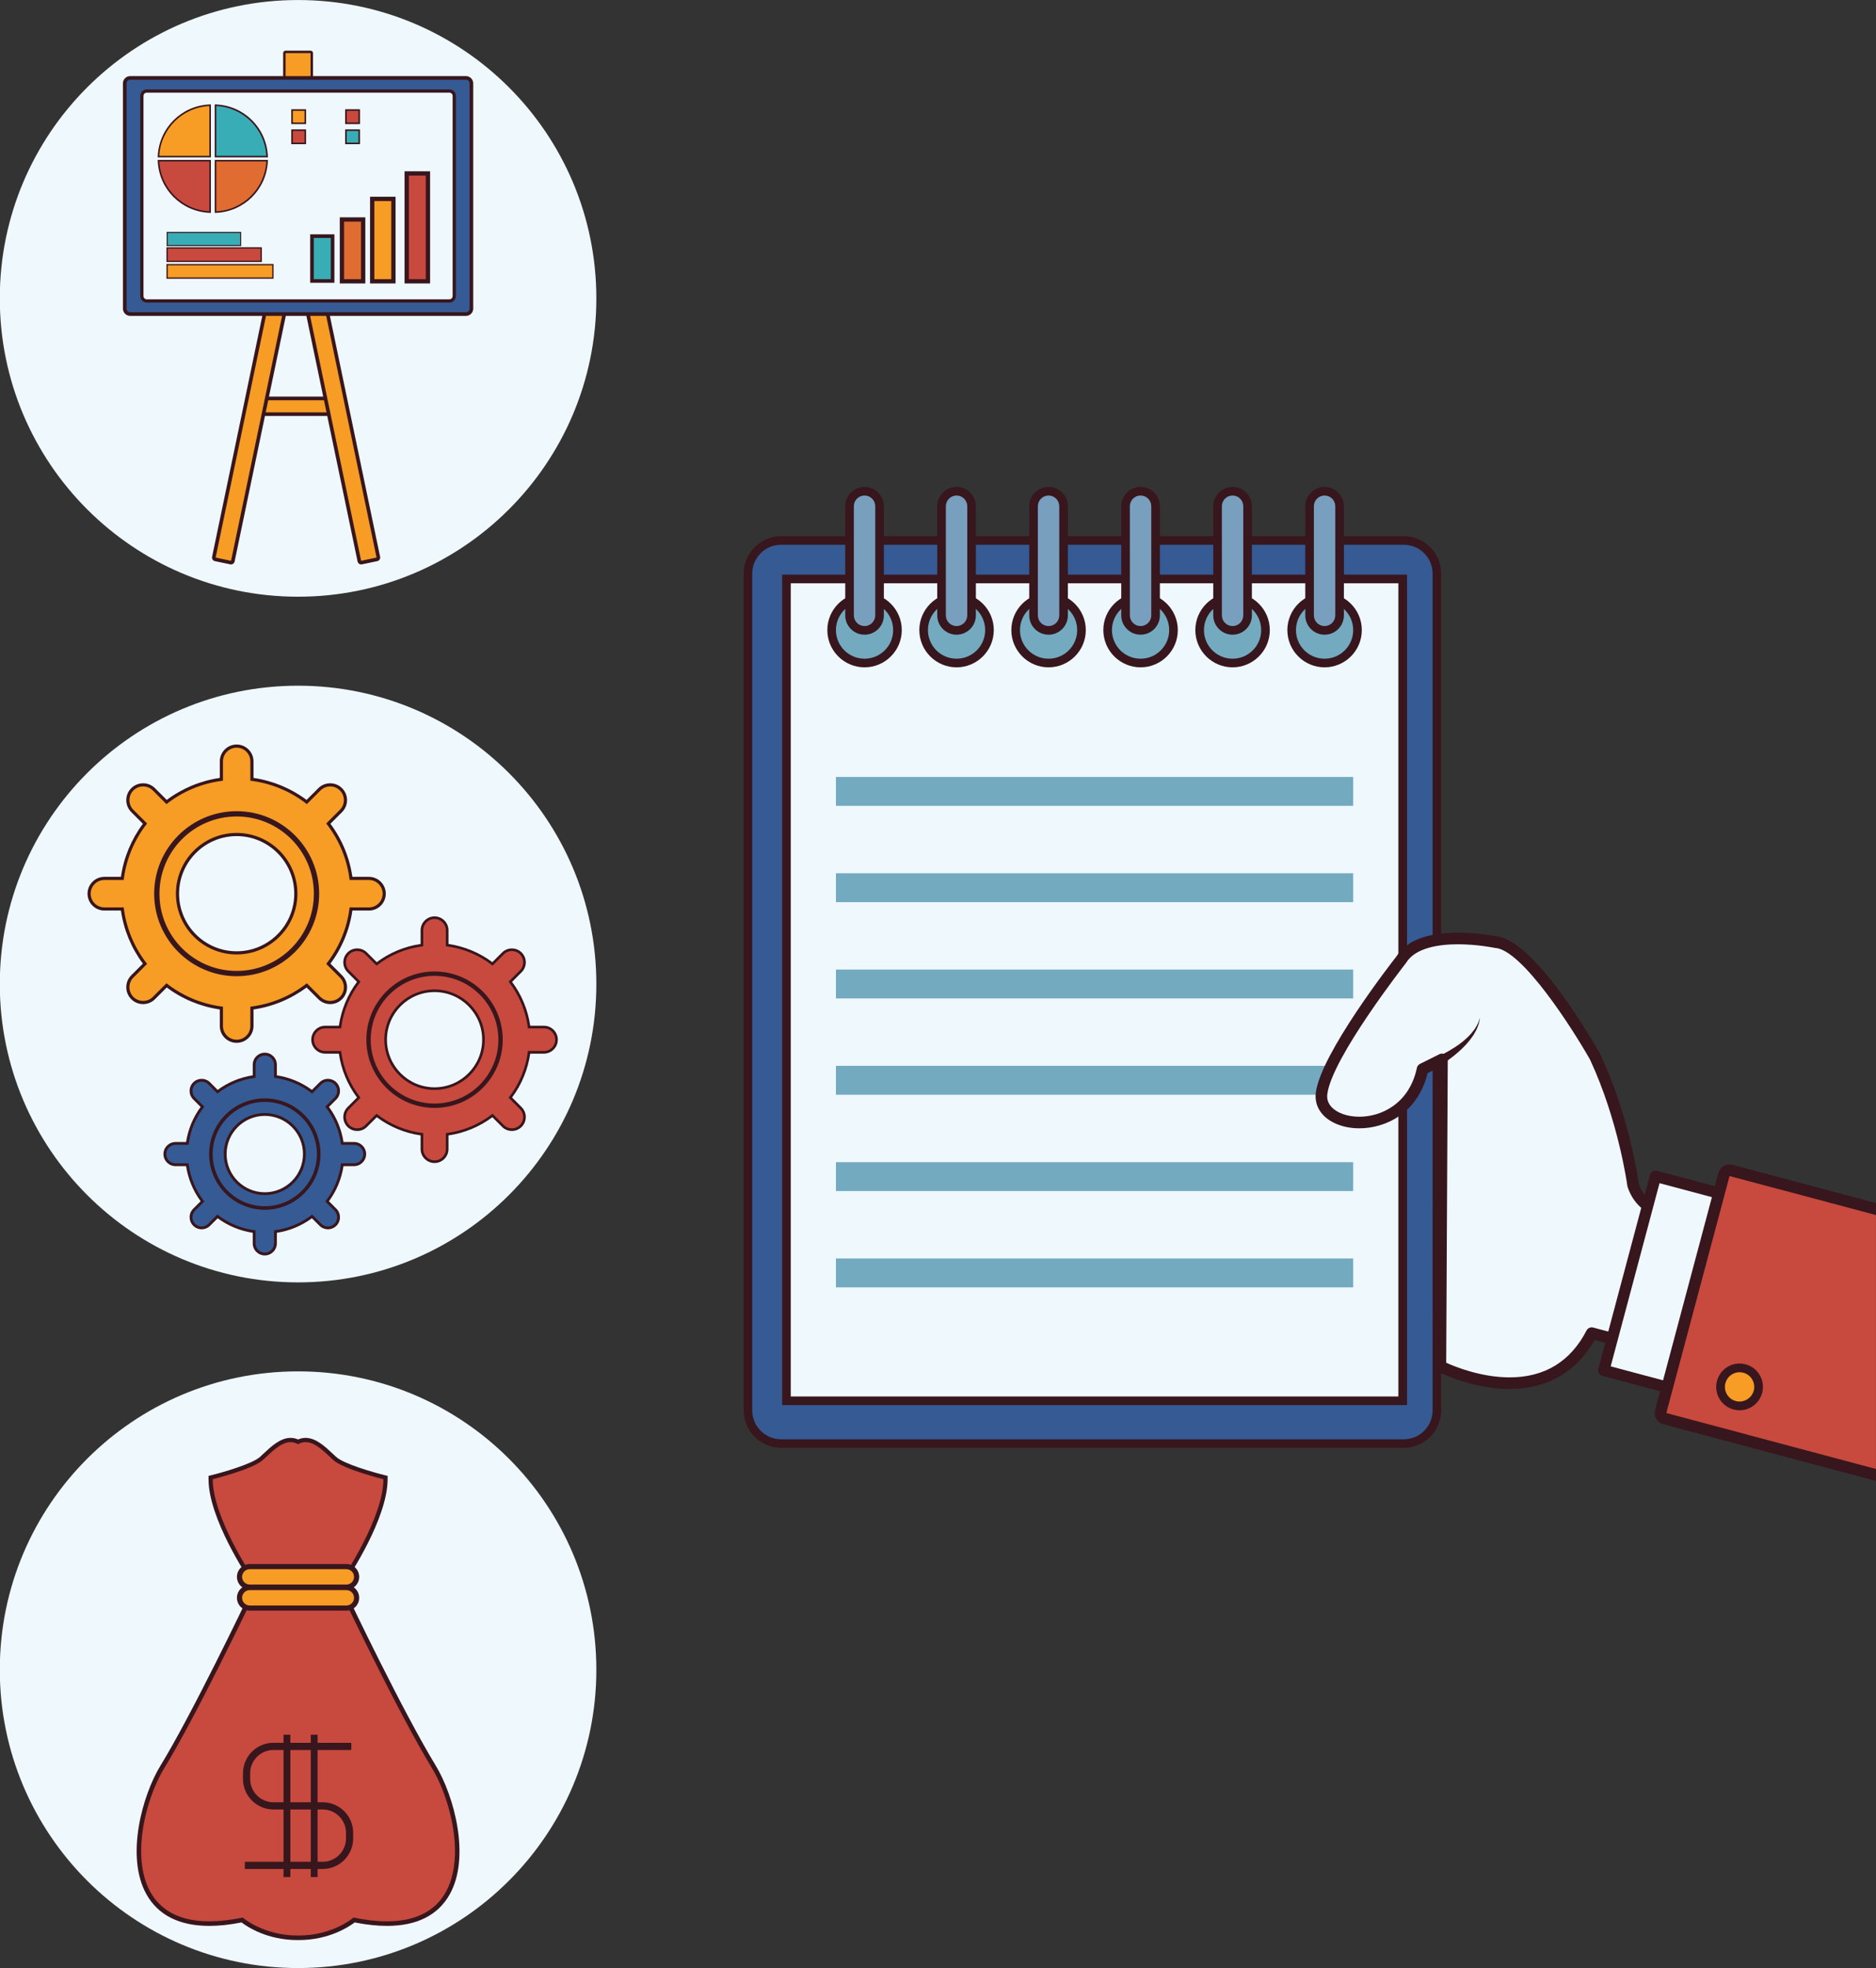 <?xml version="1.0" encoding="UTF-8"?><svg xmlns="http://www.w3.org/2000/svg" xmlns:xlink="http://www.w3.org/1999/xlink" height="399.4" preserveAspectRatio="xMidYMid meet" version="1.0" viewBox="44.4 12.9 380.8 399.4" width="380.8" zoomAndPan="magnify"><rect x="44.4" y="12.9" width="380.8" height="399.4" fill="#333333" stroke="none"/><defs><clipPath id="a"><path d="M 0 0 L 425.199 0 L 425.199 425.199 L 0 425.199 Z M 0 0"/></clipPath><clipPath id="b"><path d="M 381 250 L 425.199 250 L 425.199 313 L 381 313 Z M 381 250"/></clipPath><clipPath id="c"><path d="M 380 249 L 425.199 249 L 425.199 314 L 380 314 Z M 380 249"/></clipPath></defs><g><g clip-path="url(#a)"/><g id="change1_1"><path d="M 202.953 305.855 C 199.242 305.855 196.227 302.836 196.227 299.125 L 196.227 129.312 C 196.227 125.602 199.242 122.586 202.953 122.586 L 329.336 122.586 C 333.047 122.586 336.062 125.602 336.062 129.312 L 336.062 299.125 C 336.062 302.836 333.047 305.855 329.336 305.855 L 202.953 305.855" fill="#355a94"/></g><g id="change2_1"><path d="M 329.336 121.719 L 202.953 121.719 C 198.766 121.719 195.359 125.129 195.359 129.312 L 195.359 299.125 C 195.359 303.312 198.766 306.719 202.953 306.719 L 329.336 306.719 C 333.523 306.719 336.93 303.312 336.93 299.125 L 336.93 129.312 C 336.93 125.129 333.523 121.719 329.336 121.719 Z M 329.336 123.449 C 332.574 123.449 335.199 126.074 335.199 129.312 L 335.199 299.125 C 335.199 302.363 332.574 304.988 329.336 304.988 L 202.953 304.988 C 199.715 304.988 197.09 302.363 197.09 299.125 L 197.09 129.312 C 197.09 126.074 199.715 123.449 202.953 123.449 L 329.336 123.449" fill="#37161d"/></g><g id="change3_1"><path d="M 204.035 297.176 L 204.035 130.395 L 329.125 130.395 L 329.125 297.176 L 204.035 297.176" fill="#eff8fd"/></g><g id="change2_2"><path d="M 330 129.52 L 203.16 129.52 L 203.16 298.051 L 330 298.051 Z M 328.25 131.27 L 328.25 296.301 L 204.91 296.301 L 204.91 131.27 L 328.25 131.27" fill="#37161d"/></g><g id="change4_1"><path d="M 219.891 147.453 C 216.207 147.453 213.211 144.453 213.211 140.77 C 213.211 137.086 216.207 134.086 219.891 134.086 C 223.574 134.086 226.574 137.086 226.574 140.77 C 226.574 144.453 223.574 147.453 219.891 147.453" fill="#73aac0"/></g><g id="change2_3"><path d="M 219.891 133.211 C 215.727 133.211 212.336 136.602 212.336 140.77 C 212.336 144.938 215.727 148.328 219.891 148.328 C 224.059 148.328 227.449 144.938 227.449 140.77 C 227.449 136.602 224.059 133.211 219.891 133.211 Z M 219.891 134.961 C 223.102 134.961 225.699 137.562 225.699 140.77 C 225.699 143.977 223.102 146.578 219.891 146.578 C 216.684 146.578 214.082 143.977 214.082 140.77 C 214.082 137.562 216.684 134.961 219.891 134.961" fill="#37161d"/></g><g id="change4_2"><path d="M 238.566 147.453 C 234.883 147.453 231.883 144.453 231.883 140.77 C 231.883 137.086 234.883 134.086 238.566 134.086 C 242.254 134.086 245.25 137.086 245.25 140.77 C 245.25 144.453 242.254 147.453 238.566 147.453" fill="#73aac0"/></g><g id="change2_4"><path d="M 238.566 133.211 C 234.398 133.211 231.012 136.602 231.012 140.77 C 231.012 144.938 234.398 148.328 238.566 148.328 C 242.734 148.328 246.125 144.938 246.125 140.77 C 246.125 136.602 242.734 133.211 238.566 133.211 Z M 238.566 134.961 C 241.773 134.961 244.375 137.562 244.375 140.77 C 244.375 143.977 241.773 146.578 238.566 146.578 C 235.359 146.578 232.758 143.977 232.758 140.77 C 232.758 137.562 235.359 134.961 238.566 134.961" fill="#37161d"/></g><g id="change4_3"><path d="M 257.242 147.453 C 253.559 147.453 250.562 144.453 250.562 140.77 C 250.562 137.086 253.559 134.086 257.242 134.086 C 260.93 134.086 263.926 137.086 263.926 140.77 C 263.926 144.453 260.93 147.453 257.242 147.453" fill="#73aac0"/></g><g id="change2_5"><path d="M 257.242 133.211 C 253.074 133.211 249.688 136.602 249.688 140.77 C 249.688 144.938 253.074 148.328 257.242 148.328 C 261.41 148.328 264.801 144.938 264.801 140.77 C 264.801 136.602 261.41 133.211 257.242 133.211 Z M 257.242 134.961 C 260.449 134.961 263.051 137.562 263.051 140.77 C 263.051 143.977 260.449 146.578 257.242 146.578 C 254.035 146.578 251.438 143.977 251.438 140.77 C 251.438 137.562 254.035 134.961 257.242 134.961" fill="#37161d"/></g><g id="change4_4"><path d="M 275.918 147.453 C 272.234 147.453 269.234 144.453 269.234 140.77 C 269.234 137.086 272.234 134.086 275.918 134.086 C 279.605 134.086 282.602 137.086 282.602 140.77 C 282.602 144.453 279.605 147.453 275.918 147.453" fill="#73aac0"/></g><g id="change2_6"><path d="M 275.918 133.211 C 271.754 133.211 268.359 136.602 268.359 140.77 C 268.359 144.938 271.754 148.328 275.918 148.328 C 280.086 148.328 283.477 144.938 283.477 140.77 C 283.477 136.602 280.086 133.211 275.918 133.211 Z M 275.918 134.961 C 279.129 134.961 281.727 137.562 281.727 140.77 C 281.727 143.977 279.129 146.578 275.918 146.578 C 272.711 146.578 270.109 143.977 270.109 140.77 C 270.109 137.562 272.711 134.961 275.918 134.961" fill="#37161d"/></g><g id="change4_5"><path d="M 294.594 147.453 C 290.91 147.453 287.91 144.453 287.91 140.77 C 287.91 137.086 290.91 134.086 294.594 134.086 C 298.277 134.086 301.277 137.086 301.277 140.77 C 301.277 144.453 298.277 147.453 294.594 147.453" fill="#73aac0"/></g><g id="change2_7"><path d="M 294.594 133.211 C 290.426 133.211 287.035 136.602 287.035 140.77 C 287.035 144.938 290.426 148.328 294.594 148.328 C 298.762 148.328 302.152 144.938 302.152 140.77 C 302.152 136.602 298.762 133.211 294.594 133.211 Z M 294.594 134.961 C 297.805 134.961 300.402 137.562 300.402 140.77 C 300.402 143.977 297.805 146.578 294.594 146.578 C 291.387 146.578 288.785 143.977 288.785 140.77 C 288.785 137.562 291.387 134.961 294.594 134.961" fill="#37161d"/></g><g id="change4_6"><path d="M 313.27 147.453 C 309.586 147.453 306.586 144.453 306.586 140.77 C 306.586 137.086 309.586 134.086 313.27 134.086 C 316.953 134.086 319.953 137.086 319.953 140.77 C 319.953 144.453 316.953 147.453 313.27 147.453" fill="#73aac0"/></g><g id="change2_8"><path d="M 313.27 133.211 C 309.102 133.211 305.715 136.602 305.715 140.77 C 305.715 144.938 309.102 148.328 313.27 148.328 C 317.438 148.328 320.828 144.938 320.828 140.77 C 320.828 136.602 317.438 133.211 313.27 133.211 Z M 313.27 134.961 C 316.48 134.961 319.078 137.562 319.078 140.77 C 319.078 143.977 316.48 146.578 313.27 146.578 C 310.062 146.578 307.461 143.977 307.461 140.77 C 307.461 137.562 310.062 134.961 313.27 134.961" fill="#37161d"/></g><g id="change5_1"><path d="M 219.891 140.828 C 218.211 140.828 216.844 139.465 216.844 137.781 L 216.844 115.633 C 216.844 113.953 218.211 112.586 219.891 112.586 C 221.57 112.586 222.938 113.953 222.938 115.633 L 222.938 137.781 C 222.938 139.465 221.57 140.828 219.891 140.828" fill="#799fbf"/></g><g id="change2_9"><path d="M 219.891 111.715 C 217.73 111.715 215.969 113.473 215.969 115.633 L 215.969 137.781 C 215.969 139.945 217.73 141.703 219.891 141.703 C 222.055 141.703 223.812 139.945 223.812 137.781 L 223.812 115.633 C 223.812 113.473 222.055 111.715 219.891 111.715 Z M 219.891 113.461 C 221.09 113.461 222.062 114.434 222.062 115.633 L 222.062 137.781 C 222.062 138.98 221.09 139.953 219.891 139.953 C 218.691 139.953 217.719 138.98 217.719 137.781 L 217.719 115.633 C 217.719 114.434 218.691 113.461 219.891 113.461" fill="#37161d"/></g><g id="change5_2"><path d="M 238.566 140.828 C 236.887 140.828 235.52 139.465 235.52 137.781 L 235.52 115.633 C 235.52 113.953 236.887 112.586 238.566 112.586 C 240.246 112.586 241.613 113.953 241.613 115.633 L 241.613 137.781 C 241.613 139.465 240.246 140.828 238.566 140.828" fill="#799fbf"/></g><g id="change2_10"><path d="M 238.566 111.715 C 236.406 111.715 234.645 113.473 234.645 115.633 L 234.645 137.781 C 234.645 139.945 236.406 141.703 238.566 141.703 C 240.73 141.703 242.488 139.945 242.488 137.781 L 242.488 115.633 C 242.488 113.473 240.73 111.715 238.566 111.715 Z M 238.566 113.461 C 239.766 113.461 240.738 114.434 240.738 115.633 L 240.738 137.781 C 240.738 138.98 239.766 139.953 238.566 139.953 C 237.367 139.953 236.395 138.98 236.395 137.781 L 236.395 115.633 C 236.395 114.434 237.367 113.461 238.566 113.461" fill="#37161d"/></g><g id="change5_3"><path d="M 257.242 140.828 C 255.562 140.828 254.195 139.465 254.195 137.781 L 254.195 115.633 C 254.195 113.953 255.562 112.586 257.242 112.586 C 258.922 112.586 260.289 113.953 260.289 115.633 L 260.289 137.781 C 260.289 139.465 258.922 140.828 257.242 140.828" fill="#799fbf"/></g><g id="change2_11"><path d="M 257.242 111.715 C 255.082 111.715 253.32 113.473 253.32 115.633 L 253.32 137.781 C 253.32 139.945 255.082 141.703 257.242 141.703 C 259.406 141.703 261.164 139.945 261.164 137.781 L 261.164 115.633 C 261.164 113.473 259.406 111.715 257.242 111.715 Z M 257.242 113.461 C 258.441 113.461 259.414 114.434 259.414 115.633 L 259.414 137.781 C 259.414 138.98 258.441 139.953 257.242 139.953 C 256.043 139.953 255.07 138.98 255.07 137.781 L 255.07 115.633 C 255.07 114.434 256.043 113.461 257.242 113.461" fill="#37161d"/></g><g id="change5_4"><path d="M 275.918 140.828 C 274.238 140.828 272.871 139.465 272.871 137.781 L 272.871 115.633 C 272.871 113.953 274.238 112.586 275.918 112.586 C 277.598 112.586 278.965 113.953 278.965 115.633 L 278.965 137.781 C 278.965 139.465 277.598 140.828 275.918 140.828" fill="#799fbf"/></g><g id="change2_12"><path d="M 275.918 111.715 C 273.758 111.715 271.996 113.473 271.996 115.633 L 271.996 137.781 C 271.996 139.945 273.758 141.703 275.918 141.703 C 278.082 141.703 279.84 139.945 279.84 137.781 L 279.84 115.633 C 279.84 113.473 278.082 111.715 275.918 111.715 Z M 275.918 113.461 C 277.117 113.461 278.09 114.434 278.09 115.633 L 278.09 137.781 C 278.09 138.98 277.117 139.953 275.918 139.953 C 274.719 139.953 273.746 138.98 273.746 137.781 L 273.746 115.633 C 273.746 114.434 274.719 113.461 275.918 113.461" fill="#37161d"/></g><g id="change5_5"><path d="M 294.594 140.828 C 292.914 140.828 291.547 139.465 291.547 137.781 L 291.547 115.633 C 291.547 113.953 292.914 112.586 294.594 112.586 C 296.273 112.586 297.641 113.953 297.641 115.633 L 297.641 137.781 C 297.641 139.465 296.273 140.828 294.594 140.828" fill="#799fbf"/></g><g id="change2_13"><path d="M 294.594 111.715 C 292.434 111.715 290.672 113.473 290.672 115.633 L 290.672 137.781 C 290.672 139.945 292.434 141.703 294.594 141.703 C 296.758 141.703 298.516 139.945 298.516 137.781 L 298.516 115.633 C 298.516 113.473 296.758 111.715 294.594 111.715 Z M 294.594 113.461 C 295.797 113.461 296.766 114.434 296.766 115.633 L 296.766 137.781 C 296.766 138.98 295.797 139.953 294.594 139.953 C 293.395 139.953 292.422 138.98 292.422 137.781 L 292.422 115.633 C 292.422 114.434 293.395 113.461 294.594 113.461" fill="#37161d"/></g><g id="change5_6"><path d="M 313.27 140.828 C 311.59 140.828 310.227 139.465 310.227 137.781 L 310.227 115.633 C 310.227 113.953 311.59 112.586 313.27 112.586 C 314.949 112.586 316.316 113.953 316.316 115.633 L 316.316 137.781 C 316.316 139.465 314.949 140.828 313.27 140.828" fill="#799fbf"/></g><g id="change2_14"><path d="M 313.27 111.715 C 311.109 111.715 309.352 113.473 309.352 115.633 L 309.352 137.781 C 309.352 139.945 311.109 141.703 313.27 141.703 C 315.434 141.703 317.191 139.945 317.191 137.781 L 317.191 115.633 C 317.191 113.473 315.434 111.715 313.27 111.715 Z M 313.27 113.461 C 314.473 113.461 315.441 114.434 315.441 115.633 L 315.441 137.781 C 315.441 138.98 314.473 139.953 313.27 139.953 C 312.07 139.953 311.098 138.98 311.098 137.781 L 311.098 115.633 C 311.098 114.434 312.07 113.461 313.27 113.461" fill="#37161d"/></g><g id="change4_7"><path d="M 319.078 176.438 L 214.082 176.438 L 214.082 170.574 L 319.078 170.574 L 319.078 176.438" fill="#73aac0"/></g><g id="change4_8"><path d="M 319.078 195.98 L 214.082 195.98 L 214.082 190.117 L 319.078 190.117 L 319.078 195.98" fill="#73aac0"/></g><g id="change4_9"><path d="M 319.078 215.523 L 214.082 215.523 L 214.082 209.66 L 319.078 209.66 L 319.078 215.523" fill="#73aac0"/></g><g id="change4_10"><path d="M 319.078 235.066 L 214.082 235.066 L 214.082 229.203 L 319.078 229.203 L 319.078 235.066" fill="#73aac0"/></g><g id="change4_11"><path d="M 319.078 254.609 L 214.082 254.609 L 214.082 248.75 L 319.078 248.75 L 319.078 254.609" fill="#73aac0"/></g><g id="change4_12"><path d="M 319.078 274.156 L 214.082 274.156 L 214.082 268.289 L 319.078 268.289 L 319.078 274.156" fill="#73aac0"/></g><g id="change3_2"><path d="M 337.102 227.891 L 333.156 229.863 C 330.09 244.297 311.684 242.57 312.656 234.797 C 313.637 227.02 328.805 207.691 328.805 207.691 C 332.918 200.934 347.98 204.098 347.98 204.098 C 355.301 204.582 368.227 227.453 368.227 227.453 C 374.16 240.188 375.902 253.438 375.902 253.438 C 377.945 259.461 383.754 258.98 383.754 258.98 L 376.582 285.875 L 367.492 283.449 C 358.273 301.273 336.777 290.199 336.777 290.199 L 337.102 227.891" fill="#eff8fd"/></g><g id="change2_15"><path d="M 337.957 289.453 C 339.75 290.266 345.066 292.422 350.832 292.422 C 357.93 292.422 363.184 289.223 366.445 282.91 C 366.699 282.418 367.262 282.168 367.793 282.312 L 375.75 284.434 L 382.242 260.086 C 379.363 259.703 376.18 257.914 374.789 253.816 L 374.734 253.594 C 374.719 253.461 372.945 240.363 367.16 227.949 C 363.695 221.82 353.387 205.633 347.902 205.27 L 347.738 205.25 C 347.703 205.242 344.277 204.531 340.355 204.531 C 336.59 204.531 331.703 205.188 329.809 208.305 L 329.727 208.418 C 329.578 208.609 314.75 227.578 313.824 234.941 C 313.703 235.898 313.969 236.75 314.613 237.48 C 315.742 238.762 317.883 239.527 320.328 239.527 C 324.746 239.527 330.453 236.93 332.008 229.621 C 332.078 229.27 332.309 228.973 332.629 228.812 L 336.574 226.84 C 336.938 226.656 337.375 226.676 337.719 226.891 C 338.066 227.105 338.277 227.488 338.273 227.895 Z M 350.832 294.773 C 343.18 294.773 336.52 291.387 336.238 291.242 C 335.844 291.039 335.598 290.637 335.602 290.191 L 335.914 229.801 L 334.18 230.668 C 332.164 238.93 325.512 241.879 320.328 241.879 C 317.215 241.879 314.418 240.816 312.848 239.035 C 311.758 237.797 311.285 236.281 311.492 234.648 C 312.48 226.773 326.773 208.375 327.836 207.02 C 329.828 203.809 334.039 202.18 340.355 202.18 C 344.242 202.18 347.578 202.816 348.145 202.93 C 355.879 203.59 367.902 224.484 369.25 226.871 C 375.004 239.207 376.852 251.719 377.051 253.164 C 378.574 257.477 382.328 257.812 383.449 257.812 C 383.57 257.812 383.645 257.809 383.664 257.809 C 384.047 257.777 384.414 257.938 384.656 258.23 C 384.898 258.523 384.988 258.914 384.891 259.285 L 377.719 286.176 C 377.551 286.801 376.91 287.18 376.281 287.008 L 368.086 284.824 C 364.395 291.34 358.445 294.773 350.832 294.773" fill="#37161d"/></g><g id="change3_3"><path d="M 394.18 297.465 L 369.941 291 L 380.445 251.609 L 404.688 258.074 L 394.18 297.465" fill="#eff8fd"/></g><g id="change2_16"><path d="M 371.344 290.188 L 393.367 296.059 L 403.281 258.887 L 381.258 253.012 Z M 394.184 298.609 C 394.082 298.609 393.984 298.598 393.887 298.57 L 369.645 292.105 C 369.352 292.027 369.102 291.84 368.945 291.574 C 368.797 291.309 368.754 290.996 368.832 290.703 L 379.336 251.312 C 379.414 251.016 379.605 250.77 379.871 250.617 C 380.137 250.461 380.445 250.422 380.742 250.5 L 404.98 256.965 C 405.277 257.043 405.527 257.234 405.68 257.5 C 405.832 257.762 405.875 258.074 405.797 258.371 L 395.289 297.758 C 395.152 298.273 394.688 298.609 394.184 298.609" fill="#37161d"/></g><g clip-path="url(#b)" id="change6_10"><path d="M 425.359 258.312 L 395.773 250.422 C 395.676 250.395 395.57 250.383 395.473 250.383 C 395.266 250.383 395.062 250.434 394.883 250.539 C 394.609 250.695 394.414 250.953 394.336 251.254 L 381.508 299.359 C 381.426 299.66 381.469 299.98 381.625 300.25 C 381.781 300.52 382.035 300.715 382.34 300.797 L 425.359 312.27 L 425.359 258.312" fill="#c8493d"/></g><g clip-path="url(#c)" id="change2_51"><path d="M 425.359 311.055 L 382.641 299.66 L 395.473 251.559 L 425.359 259.527 L 425.359 257.094 L 396.078 249.285 C 395.879 249.23 395.676 249.207 395.473 249.207 C 395.062 249.207 394.652 249.312 394.293 249.523 C 393.754 249.836 393.359 250.348 393.199 250.953 L 380.367 299.055 C 380.211 299.656 380.293 300.301 380.605 300.84 C 380.918 301.379 381.434 301.773 382.035 301.934 L 425.359 313.488 L 425.359 311.055" fill="#37161d"/></g><g id="change7_1"><path d="M 393.777 293.359 C 393.23 295.422 394.453 297.535 396.512 298.086 C 398.57 298.633 400.688 297.41 401.234 295.352 C 401.785 293.293 400.562 291.176 398.5 290.629 C 396.441 290.078 394.328 291.305 393.777 293.359" fill="#f79c25"/></g><g id="change2_17"><path d="M 397.504 291.379 C 396.16 291.379 394.977 292.289 394.629 293.59 C 394.426 294.359 394.531 295.16 394.93 295.848 C 395.328 296.535 395.973 297.027 396.738 297.23 C 398.312 297.652 399.969 296.676 400.383 295.125 C 400.59 294.355 400.48 293.555 400.082 292.863 C 399.684 292.176 399.043 291.684 398.273 291.48 C 398.023 291.414 397.762 291.379 397.504 291.379 Z M 397.512 299.098 C 397.098 299.098 396.688 299.043 396.285 298.938 C 395.062 298.609 394.039 297.828 393.402 296.734 C 392.77 295.637 392.602 294.359 392.926 293.137 C 393.48 291.062 395.359 289.613 397.504 289.613 C 397.914 289.613 398.328 289.668 398.73 289.777 C 399.953 290.102 400.977 290.887 401.609 291.98 C 402.246 293.078 402.414 294.355 402.086 295.578 C 401.535 297.648 399.652 299.098 397.512 299.098" fill="#37161d"/></g><g id="change2_18"><path d="M 332.711 228.777 C 332.711 228.777 332.938 228.699 333.34 228.559 C 333.742 228.414 334.316 228.191 335.004 227.906 C 336.375 227.332 338.168 226.453 339.82 225.355 C 340.242 225.094 340.637 224.793 341.027 224.496 C 341.43 224.215 341.766 223.875 342.121 223.57 C 342.477 223.266 342.758 222.918 343.059 222.609 C 343.34 222.289 343.562 221.949 343.793 221.656 C 344.008 221.348 344.145 221.031 344.301 220.766 C 344.469 220.504 344.531 220.246 344.605 220.039 C 344.754 219.617 344.836 219.375 344.836 219.375 C 344.836 219.375 344.785 219.625 344.703 220.066 C 344.66 220.285 344.629 220.562 344.504 220.848 C 344.387 221.137 344.289 221.488 344.113 221.836 C 343.922 222.172 343.738 222.559 343.496 222.934 C 343.234 223.293 342.984 223.707 342.668 224.078 C 342.348 224.441 342.039 224.855 341.668 225.203 C 341.309 225.574 340.938 225.949 340.543 226.285 C 338.984 227.68 337.254 228.863 335.91 229.672 C 335.238 230.074 334.668 230.398 334.258 230.613 C 333.84 230.828 333.602 230.953 333.602 230.953 L 332.711 228.777" fill="#37161d"/></g><g id="change3_4"><path d="M 165.449 73.449 C 165.449 106.887 138.344 133.996 104.902 133.996 C 71.465 133.996 44.359 106.887 44.359 73.449 C 44.359 40.012 71.465 12.906 104.902 12.906 C 138.344 12.906 165.449 40.012 165.449 73.449" fill="#eff8fd"/></g><g id="change3_5"><path d="M 165.449 212.602 C 165.449 246.035 138.344 273.145 104.902 273.145 C 71.465 273.145 44.359 246.035 44.359 212.602 C 44.359 179.16 71.465 152.055 104.902 152.055 C 138.344 152.055 165.449 179.16 165.449 212.602" fill="#eff8fd"/></g><g id="change3_6"><path d="M 165.449 351.75 C 165.449 385.188 138.344 412.293 104.902 412.293 C 71.465 412.293 44.359 385.188 44.359 351.75 C 44.359 318.312 71.465 291.203 104.902 291.203 C 138.344 291.203 165.449 318.312 165.449 351.75" fill="#eff8fd"/></g><g id="change7_2"><path d="M 96.27 96.949 C 96.066 96.949 95.902 96.785 95.902 96.582 L 95.902 94.125 C 95.902 93.922 96.066 93.754 96.27 93.754 L 113.508 93.754 C 113.711 93.754 113.875 93.922 113.875 94.125 L 113.875 96.582 C 113.875 96.785 113.711 96.949 113.508 96.949 L 96.27 96.949" fill="#f79c25"/></g><g id="change2_19"><path d="M 113.508 93.387 L 96.27 93.387 C 95.863 93.387 95.531 93.719 95.531 94.125 L 95.531 96.582 C 95.531 96.988 95.863 97.32 96.27 97.32 L 113.508 97.32 C 113.914 97.32 114.242 96.988 114.242 96.582 L 114.242 94.125 C 114.242 93.719 113.914 93.387 113.508 93.387 Z M 113.508 94.125 L 113.508 96.582 L 96.27 96.582 L 96.27 94.125 L 113.508 94.125" fill="#37161d"/></g><g id="change7_3"><path d="M 117.707 127.078 C 117.535 127.078 117.383 126.957 117.348 126.781 L 104.273 64.07 C 104.258 63.977 104.273 63.879 104.328 63.797 C 104.383 63.715 104.465 63.656 104.562 63.637 L 107.688 62.984 L 107.766 62.977 C 107.938 62.977 108.09 63.098 108.125 63.27 L 121.195 125.98 C 121.215 126.078 121.195 126.176 121.145 126.258 C 121.09 126.34 121.008 126.398 120.91 126.418 L 117.781 127.07 L 117.707 127.078" fill="#f79c25"/></g><g id="change2_20"><path d="M 107.766 62.609 L 107.613 62.621 L 104.484 63.273 C 104.297 63.316 104.129 63.43 104.02 63.594 C 103.914 63.758 103.875 63.957 103.914 64.148 L 116.984 126.859 C 117.059 127.207 117.363 127.445 117.707 127.445 L 117.859 127.43 L 120.984 126.777 C 121.176 126.738 121.344 126.625 121.449 126.461 C 121.559 126.297 121.598 126.098 121.559 125.906 L 108.484 63.195 C 108.414 62.848 108.105 62.609 107.766 62.609 Z M 107.766 63.344 L 120.836 126.055 L 117.707 126.707 L 104.637 63.996 L 107.766 63.344" fill="#37161d"/></g><g id="change7_4"><path d="M 91.223 127.07 L 88.098 126.418 C 88 126.398 87.918 126.34 87.863 126.258 C 87.809 126.176 87.789 126.078 87.809 125.98 L 100.883 63.27 C 100.918 63.098 101.07 62.977 101.242 62.977 L 101.316 62.984 L 104.445 63.637 C 104.539 63.656 104.625 63.715 104.68 63.797 C 104.73 63.879 104.75 63.977 104.73 64.07 L 91.66 126.781 C 91.625 126.957 91.469 127.078 91.301 127.078 L 91.223 127.07" fill="#f79c25"/></g><g id="change2_21"><path d="M 101.242 62.609 C 100.898 62.609 100.594 62.848 100.52 63.195 L 87.449 125.906 C 87.41 126.098 87.449 126.297 87.555 126.461 C 87.66 126.625 87.832 126.738 88.023 126.777 L 91.148 127.43 L 91.301 127.445 C 91.645 127.445 91.949 127.207 92.023 126.859 L 105.094 64.148 C 105.133 63.957 105.094 63.758 104.984 63.594 C 104.879 63.43 104.711 63.316 104.52 63.273 L 101.395 62.621 Z M 101.242 63.344 L 104.371 63.996 L 91.301 126.707 L 88.172 126.055 L 101.242 63.344" fill="#37161d"/></g><g id="change7_5"><path d="M 102.363 33.098 C 102.23 33.098 102.117 32.984 102.117 32.852 L 102.117 23.676 C 102.117 23.539 102.23 23.43 102.363 23.43 L 107.445 23.43 C 107.578 23.43 107.688 23.539 107.688 23.676 L 107.688 32.852 C 107.688 32.984 107.578 33.098 107.445 33.098 L 102.363 33.098" fill="#f79c25"/></g><g id="change2_22"><path d="M 107.445 23.184 L 102.363 23.184 C 102.094 23.184 101.875 23.406 101.875 23.676 L 101.875 32.852 C 101.875 33.121 102.094 33.344 102.363 33.344 L 107.445 33.344 C 107.715 33.344 107.938 33.121 107.938 32.852 L 107.938 23.676 C 107.938 23.406 107.715 23.184 107.445 23.184 Z M 107.445 23.676 L 107.445 32.852 L 102.363 32.852 L 102.363 23.676 L 107.445 23.676" fill="#37161d"/></g><g id="change1_2"><path d="M 70.828 76.633 C 70.219 76.633 69.719 76.137 69.719 75.527 L 69.719 29.816 C 69.719 29.211 70.219 28.711 70.828 28.711 L 138.98 28.711 C 139.594 28.711 140.09 29.211 140.09 29.816 L 140.09 75.527 C 140.09 76.137 139.594 76.633 138.98 76.633 L 70.828 76.633" fill="#355a94"/></g><g id="change2_23"><path d="M 138.98 28.344 L 70.828 28.344 C 70.016 28.344 69.352 29.004 69.352 29.816 L 69.352 75.527 C 69.352 76.34 70.016 77.004 70.828 77.004 L 138.98 77.004 C 139.797 77.004 140.457 76.34 140.457 75.527 L 140.457 29.816 C 140.457 29.004 139.797 28.344 138.98 28.344 Z M 138.98 29.082 C 139.391 29.082 139.719 29.41 139.719 29.816 L 139.719 75.527 C 139.719 75.938 139.391 76.266 138.98 76.266 L 70.828 76.266 C 70.418 76.266 70.09 75.938 70.09 75.527 L 70.09 29.816 C 70.09 29.41 70.418 29.082 70.828 29.082 L 138.98 29.082" fill="#37161d"/></g><g id="change3_7"><path d="M 74.191 73.977 C 73.645 73.977 73.199 73.531 73.199 72.988 L 73.199 32.355 C 73.199 31.812 73.645 31.371 74.191 31.371 L 135.613 31.371 C 136.16 31.371 136.609 31.812 136.609 32.355 L 136.609 72.988 C 136.609 73.531 136.16 73.977 135.613 73.977 L 74.191 73.977" fill="#eff8fd"/></g><g id="change2_24"><path d="M 135.613 31.043 L 74.191 31.043 C 73.461 31.043 72.867 31.633 72.867 32.355 L 72.867 72.988 C 72.867 73.715 73.461 74.305 74.191 74.305 L 135.613 74.305 C 136.344 74.305 136.938 73.715 136.938 72.988 L 136.938 32.355 C 136.938 31.633 136.344 31.043 135.613 31.043 Z M 135.613 31.703 C 135.98 31.703 136.277 31.996 136.277 32.355 L 136.277 72.988 C 136.277 73.352 135.98 73.645 135.613 73.645 L 74.191 73.645 C 73.828 73.645 73.527 73.352 73.527 72.988 L 73.527 32.355 C 73.527 31.996 73.828 31.703 74.191 31.703 L 135.613 31.703" fill="#37161d"/></g><g id="change8_1"><path d="M 107.73 69.918 L 107.73 60.824 L 111.906 60.824 L 111.906 69.918 L 107.73 69.918" fill="#39adb5"/></g><g id="change2_25"><path d="M 112.277 60.457 L 107.363 60.457 L 107.363 70.285 L 112.277 70.285 Z M 111.539 61.191 L 111.539 69.551 L 108.102 69.551 L 108.102 61.191 L 111.539 61.191" fill="#37161d"/></g><g id="change9_1"><path d="M 113.809 69.984 L 113.809 57.441 L 118.117 57.441 L 118.117 69.984 L 113.809 69.984" fill="#e06c31"/></g><g id="change2_26"><path d="M 118.555 57.004 L 113.371 57.004 L 113.371 70.422 L 118.555 70.422 Z M 117.684 57.879 L 117.684 69.551 L 114.242 69.551 L 114.242 57.879 L 117.684 57.879" fill="#37161d"/></g><g id="change7_6"><path d="M 119.949 69.984 L 119.949 53.262 L 124.262 53.262 L 124.262 69.984 L 119.949 69.984" fill="#f79c25"/></g><g id="change2_27"><path d="M 124.695 52.824 L 119.516 52.824 L 119.516 70.422 L 124.695 70.422 Z M 123.824 53.699 L 123.824 69.551 L 120.387 69.551 L 120.387 53.699 L 123.824 53.699" fill="#37161d"/></g><g id="change6_1"><path d="M 126.953 69.984 L 126.953 48.102 L 131.27 48.102 L 131.27 69.984 L 126.953 69.984" fill="#c8493d"/></g><g id="change2_28"><path d="M 131.703 47.664 L 126.52 47.664 L 126.52 70.422 L 131.703 70.422 Z M 130.832 48.535 L 130.832 69.551 L 127.391 69.551 L 127.391 48.535 L 130.832 48.535" fill="#37161d"/></g><g id="change7_7"><path d="M 76.574 44.68 L 76.582 44.512 C 76.879 38.938 81.309 34.531 86.887 34.262 L 87.051 34.254 L 87.051 44.68 L 76.574 44.68" fill="#f79c25"/></g><g id="change2_29"><path d="M 87.207 34.086 L 86.879 34.102 C 81.219 34.379 76.727 38.848 76.426 44.504 L 76.41 44.836 L 87.207 44.836 Z M 86.895 34.418 L 86.895 44.52 L 76.738 44.52 C 77.031 39.059 81.422 34.684 86.895 34.418" fill="#37161d"/></g><g id="change6_2"><path d="M 86.887 55.934 C 81.309 55.664 76.879 51.258 76.582 45.68 L 76.574 45.516 L 87.051 45.516 L 87.051 55.941 L 86.887 55.934" fill="#c8493d"/></g><g id="change2_30"><path d="M 87.207 45.359 L 76.41 45.359 L 76.426 45.688 C 76.727 51.348 81.219 55.816 86.879 56.09 L 87.207 56.105 Z M 86.895 45.672 L 86.895 55.777 C 81.422 55.512 77.031 51.137 76.738 45.672 L 86.895 45.672" fill="#37161d"/></g><g id="change8_2"><path d="M 88.148 44.68 L 88.148 34.254 L 88.312 34.262 C 93.891 34.531 98.316 38.938 98.613 44.512 L 98.621 44.68 L 88.148 44.68" fill="#39adb5"/></g><g id="change2_31"><path d="M 87.988 34.086 L 87.988 44.836 L 98.789 44.836 L 98.77 44.504 C 98.469 38.848 93.977 34.379 88.32 34.102 Z M 88.305 34.418 C 93.777 34.684 98.164 39.059 98.457 44.52 L 88.305 44.52 L 88.305 34.418" fill="#37161d"/></g><g id="change9_2"><path d="M 88.148 45.516 L 98.621 45.516 L 98.613 45.68 C 98.316 51.258 93.891 55.664 88.312 55.934 L 88.148 55.941 L 88.148 45.516" fill="#e06c31"/></g><g id="change2_32"><path d="M 98.789 45.359 L 87.988 45.359 L 87.988 56.105 L 88.32 56.09 C 93.977 55.816 98.469 51.348 98.77 45.688 Z M 98.457 45.672 C 98.164 51.137 93.777 55.512 88.305 55.777 L 88.305 45.672 L 98.457 45.672" fill="#37161d"/></g><g id="change8_3"><path d="M 78.34 62.746 L 78.34 60.062 L 93.242 60.062 L 93.242 62.746 L 78.34 62.746" fill="#39adb5"/></g><g id="change2_33"><path d="M 93.348 59.957 L 78.23 59.957 L 78.23 62.852 L 93.348 62.852 Z M 93.137 60.172 L 93.137 62.641 L 78.445 62.641 L 78.445 60.172 L 93.137 60.172" fill="#37161d"/></g><g id="change6_3"><path d="M 78.312 65.945 L 78.312 63.215 L 97.418 63.215 L 97.418 65.945 L 78.312 65.945" fill="#c8493d"/></g><g id="change2_34"><path d="M 97.547 63.082 L 78.184 63.082 L 78.184 66.074 L 97.547 66.074 Z M 97.285 63.344 L 97.285 65.812 L 78.445 65.812 L 78.445 63.344 L 97.285 63.344" fill="#37161d"/></g><g id="change7_8"><path d="M 78.312 69.332 L 78.312 66.602 L 99.793 66.602 L 99.793 69.332 L 78.312 69.332" fill="#f79c25"/></g><g id="change2_35"><path d="M 99.926 66.473 L 78.184 66.473 L 78.184 69.465 L 99.926 69.465 Z M 99.66 66.734 L 99.66 69.203 L 78.445 69.203 L 78.445 66.734 L 99.66 66.734" fill="#37161d"/></g><g id="change7_9"><path d="M 103.684 37.926 L 103.684 35.23 L 106.371 35.23 L 106.371 37.926 L 103.684 37.926" fill="#f79c25"/></g><g id="change2_36"><path d="M 106.527 35.074 L 103.523 35.074 L 103.523 38.082 L 106.527 38.082 Z M 106.215 35.391 L 106.215 37.766 L 103.84 37.766 L 103.84 35.391 L 106.215 35.391" fill="#37161d"/></g><g id="change6_4"><path d="M 103.684 42.004 L 103.684 39.312 L 106.371 39.312 L 106.371 42.004 L 103.684 42.004" fill="#c8493d"/></g><g id="change2_37"><path d="M 106.527 39.156 L 103.523 39.156 L 103.523 42.16 L 106.527 42.16 Z M 106.215 39.469 L 106.215 41.844 L 103.84 41.844 L 103.84 39.469 L 106.215 39.469" fill="#37161d"/></g><g id="change6_5"><path d="M 114.617 37.926 L 114.617 35.23 L 117.309 35.23 L 117.309 37.926 L 114.617 37.926" fill="#c8493d"/></g><g id="change2_38"><path d="M 117.469 35.074 L 114.461 35.074 L 114.461 38.082 L 117.469 38.082 Z M 117.152 35.391 L 117.152 37.766 L 114.773 37.766 L 114.773 35.391 L 117.152 35.391" fill="#37161d"/></g><g id="change8_4"><path d="M 114.617 42.004 L 114.617 39.312 L 117.309 39.312 L 117.309 42.004 L 114.617 42.004" fill="#39adb5"/></g><g id="change2_39"><path d="M 117.469 39.156 L 114.461 39.156 L 114.461 42.16 L 117.469 42.16 Z M 117.152 39.469 L 117.152 41.844 L 114.773 41.844 L 114.773 39.469 L 117.152 39.469" fill="#37161d"/></g><g id="change7_10"><path d="M 92.438 182.258 C 85.816 182.258 80.43 187.645 80.43 194.266 C 80.43 200.887 85.816 206.273 92.438 206.273 C 99.059 206.273 104.445 200.887 104.445 194.266 C 104.445 187.645 99.059 182.258 92.438 182.258 Z M 92.438 210.258 C 83.617 210.258 76.445 203.086 76.445 194.266 C 76.445 185.445 83.617 178.27 92.438 178.27 C 101.258 178.27 108.434 185.445 108.434 194.266 C 108.434 203.086 101.258 210.258 92.438 210.258" fill="#f79c25"/></g><g id="change2_40"><path d="M 92.438 205.953 C 85.992 205.953 80.75 200.711 80.75 194.266 C 80.75 187.82 85.992 182.578 92.438 182.578 C 98.883 182.578 104.129 187.82 104.129 194.266 C 104.129 200.711 98.883 205.953 92.438 205.953 Z M 92.438 177.949 C 83.441 177.949 76.121 185.27 76.121 194.266 C 76.121 203.262 83.441 210.578 92.438 210.578 C 101.434 210.578 108.754 203.262 108.754 194.266 C 108.754 185.27 101.434 177.949 92.438 177.949 Z M 92.438 206.594 C 99.246 206.594 104.77 201.074 104.77 194.266 C 104.77 187.453 99.246 181.934 92.438 181.934 C 85.629 181.934 80.109 187.453 80.109 194.266 C 80.109 201.074 85.629 206.594 92.438 206.594 M 92.438 178.594 C 101.094 178.594 108.113 185.609 108.113 194.266 C 108.113 202.922 101.094 209.938 92.438 209.938 C 83.781 209.938 76.766 202.922 76.766 194.266 C 76.766 185.609 83.781 178.594 92.438 178.594" fill="#37161d"/></g><g id="change7_11"><path d="M 92.438 177.844 C 83.383 177.844 76.016 185.211 76.016 194.266 C 76.016 203.32 83.383 210.688 92.438 210.688 C 101.492 210.688 108.859 203.32 108.859 194.266 C 108.859 185.211 101.492 177.844 92.438 177.844 Z M 92.438 224.215 C 90.727 224.215 89.336 222.824 89.336 221.113 L 89.336 217.48 C 85.293 216.941 81.461 215.352 78.215 212.871 L 75.648 215.441 C 75.059 216.027 74.281 216.352 73.453 216.352 C 72.625 216.352 71.848 216.027 71.262 215.441 C 70.051 214.234 70.051 212.266 71.258 211.055 L 73.832 208.484 C 71.348 205.238 69.758 201.406 69.227 197.367 L 65.59 197.367 C 63.879 197.367 62.488 195.977 62.488 194.266 C 62.488 192.555 63.879 191.164 65.59 191.164 L 69.227 191.164 C 69.758 187.125 71.348 183.293 73.832 180.043 L 71.262 177.473 C 70.051 176.262 70.051 174.297 71.258 173.086 C 71.848 172.5 72.625 172.18 73.453 172.18 C 74.281 172.18 75.059 172.5 75.648 173.086 L 78.215 175.656 C 81.457 173.176 85.289 171.59 89.336 171.051 L 89.336 167.418 C 89.336 165.707 90.727 164.312 92.438 164.312 C 94.148 164.312 95.539 165.707 95.539 167.418 L 95.539 171.051 C 99.582 171.59 103.414 173.176 106.66 175.656 L 109.23 173.086 C 109.816 172.5 110.594 172.18 111.422 172.18 C 112.254 172.18 113.031 172.5 113.617 173.086 C 114.824 174.297 114.824 176.262 113.617 177.473 L 111.047 180.043 C 113.527 183.289 115.117 187.121 115.652 191.164 L 119.285 191.164 C 120.996 191.164 122.391 192.555 122.391 194.266 C 122.391 195.977 120.996 197.367 119.285 197.367 L 115.652 197.367 C 115.117 201.406 113.527 205.238 111.047 208.484 L 113.613 211.055 C 114.203 211.641 114.523 212.422 114.523 213.25 C 114.523 214.078 114.203 214.855 113.613 215.441 C 113.031 216.027 112.25 216.352 111.422 216.352 C 110.594 216.352 109.816 216.027 109.23 215.441 L 106.66 212.871 C 103.418 215.352 99.586 216.941 95.539 217.48 L 95.539 221.113 C 95.539 222.824 94.148 224.215 92.438 224.215" fill="#f79c25"/></g><g id="change2_41"><path d="M 92.438 210.367 C 83.559 210.367 76.336 203.145 76.336 194.266 C 76.336 185.387 83.559 178.164 92.438 178.164 C 101.316 178.164 108.539 185.387 108.539 194.266 C 108.539 203.145 101.316 210.367 92.438 210.367 Z M 92.438 163.992 C 90.551 163.992 89.016 165.527 89.016 167.418 L 89.016 170.77 C 85.109 171.34 81.406 172.871 78.246 175.234 L 75.875 172.859 C 75.227 172.215 74.367 171.859 73.453 171.859 C 72.539 171.859 71.68 172.215 71.031 172.859 C 69.699 174.195 69.699 176.363 71.031 177.699 L 73.406 180.074 C 71.043 183.242 69.508 186.941 68.945 190.844 L 65.59 190.844 C 63.703 190.844 62.168 192.379 62.168 194.266 C 62.168 196.152 63.703 197.688 65.59 197.688 L 68.945 197.688 C 69.508 201.586 71.043 205.289 73.406 208.457 L 71.031 210.828 C 69.699 212.164 69.699 214.336 71.031 215.668 C 71.68 216.316 72.539 216.672 73.453 216.672 C 74.367 216.672 75.227 216.316 75.871 215.672 L 78.246 213.297 C 81.41 215.66 85.113 217.191 89.016 217.758 L 89.016 221.113 C 89.016 223 90.551 224.535 92.438 224.535 C 94.324 224.535 95.859 223 95.859 221.113 L 95.859 217.758 C 99.766 217.191 103.465 215.656 106.629 213.297 L 109.004 215.672 C 109.648 216.316 110.508 216.672 111.422 216.672 C 112.336 216.672 113.195 216.316 113.844 215.672 C 114.488 215.023 114.848 214.164 114.848 213.25 C 114.848 212.336 114.488 211.477 113.844 210.828 L 111.473 208.457 C 113.836 205.289 115.367 201.59 115.93 197.688 L 119.285 197.688 C 121.176 197.688 122.711 196.152 122.711 194.266 C 122.711 192.379 121.176 190.844 119.285 190.844 L 115.93 190.844 C 115.367 186.941 113.836 183.238 111.473 180.074 L 113.844 177.703 C 115.18 176.363 115.18 174.195 113.844 172.859 C 113.195 172.215 112.34 171.859 111.422 171.859 C 110.508 171.859 109.648 172.215 109.004 172.859 L 106.629 175.234 C 103.465 172.871 99.766 171.336 95.859 170.77 L 95.859 167.418 C 95.859 165.527 94.324 163.992 92.438 163.992 Z M 92.438 211.008 C 101.672 211.008 109.184 203.5 109.184 194.266 C 109.184 185.031 101.672 177.523 92.438 177.523 C 83.207 177.523 75.695 185.031 75.695 194.266 C 75.695 203.5 83.207 211.008 92.438 211.008 M 92.438 164.637 C 93.977 164.637 95.219 165.879 95.219 167.418 L 95.219 171.336 C 99.516 171.852 103.449 173.543 106.688 176.086 L 109.457 173.312 C 110 172.77 110.711 172.5 111.422 172.5 C 112.137 172.5 112.848 172.77 113.391 173.312 C 114.477 174.398 114.477 176.16 113.391 177.246 L 110.617 180.016 C 113.16 183.254 114.855 187.188 115.367 191.484 L 119.285 191.484 C 120.824 191.484 122.066 192.73 122.066 194.266 C 122.066 195.801 120.824 197.047 119.285 197.047 L 115.367 197.047 C 114.855 201.344 113.16 205.273 110.617 208.512 L 113.391 211.281 C 114.477 212.371 114.477 214.129 113.391 215.215 C 112.848 215.758 112.137 216.027 111.422 216.027 C 110.711 216.027 110 215.758 109.457 215.215 L 106.688 212.445 C 103.449 214.984 99.516 216.68 95.219 217.195 L 95.219 221.113 C 95.219 222.648 93.977 223.895 92.438 223.895 C 90.902 223.895 89.656 222.648 89.656 221.113 L 89.656 217.195 C 85.363 216.68 81.43 214.984 78.191 212.445 L 75.418 215.215 C 74.879 215.758 74.164 216.027 73.453 216.027 C 72.742 216.027 72.031 215.758 71.484 215.215 C 70.402 214.129 70.402 212.371 71.484 211.281 L 74.258 208.512 C 71.719 205.273 70.023 201.344 69.508 197.047 L 65.59 197.047 C 64.055 197.047 62.809 195.801 62.809 194.266 C 62.809 192.73 64.055 191.484 65.59 191.484 L 69.508 191.484 C 70.023 187.188 71.719 183.254 74.258 180.016 L 71.484 177.246 C 70.402 176.16 70.402 174.398 71.484 173.312 C 72.031 172.77 72.742 172.5 73.453 172.5 C 74.164 172.5 74.879 172.77 75.418 173.312 L 78.191 176.086 C 81.426 173.543 85.363 171.852 89.656 171.336 L 89.656 167.418 C 89.656 165.879 90.902 164.637 92.438 164.637" fill="#37161d"/></g><g id="change6_6"><path d="M 132.605 213.965 C 127.133 213.965 122.68 218.422 122.68 223.895 C 122.68 229.367 127.133 233.82 132.605 233.82 C 138.082 233.82 142.535 229.367 142.535 223.895 C 142.535 218.422 138.082 213.965 132.605 213.965 Z M 132.605 237.117 C 125.316 237.117 119.383 231.184 119.383 223.895 C 119.383 216.602 125.316 210.672 132.605 210.672 C 139.898 210.672 145.832 216.602 145.832 223.895 C 145.832 231.184 139.898 237.117 132.605 237.117" fill="#c8493d"/></g><g id="change2_42"><path d="M 132.605 233.559 C 127.277 233.559 122.945 229.223 122.945 223.895 C 122.945 218.566 127.277 214.23 132.605 214.23 C 137.938 214.23 142.273 218.566 142.273 223.895 C 142.273 229.223 137.938 233.559 132.605 233.559 Z M 132.605 210.406 C 125.168 210.406 119.117 216.457 119.117 223.895 C 119.117 231.332 125.168 237.383 132.605 237.383 C 140.047 237.383 146.098 231.332 146.098 223.895 C 146.098 216.457 140.047 210.406 132.605 210.406 Z M 132.605 234.09 C 138.234 234.09 142.805 229.523 142.805 223.895 C 142.805 218.266 138.234 213.699 132.605 213.699 C 126.977 213.699 122.414 218.266 122.414 223.895 C 122.414 229.523 126.977 234.09 132.605 234.09 M 132.605 210.938 C 139.766 210.938 145.566 216.734 145.566 223.895 C 145.566 231.051 139.766 236.852 132.605 236.852 C 125.449 236.852 119.648 231.051 119.648 223.895 C 119.648 216.734 125.449 210.938 132.605 210.938" fill="#37161d"/></g><g id="change6_7"><path d="M 132.605 210.316 C 125.121 210.316 119.031 216.406 119.031 223.895 C 119.031 231.383 125.121 237.469 132.605 237.469 C 140.094 237.469 146.184 231.383 146.184 223.895 C 146.184 216.406 140.094 210.316 132.605 210.316 Z M 132.605 248.656 C 131.191 248.656 130.043 247.504 130.043 246.09 L 130.043 243.086 C 126.703 242.645 123.535 241.332 120.852 239.277 L 118.727 241.402 C 118.242 241.887 117.598 242.152 116.91 242.152 C 116.227 242.152 115.586 241.887 115.102 241.402 C 114.613 240.918 114.348 240.273 114.348 239.59 C 114.348 238.902 114.613 238.262 115.102 237.777 L 117.223 235.648 C 115.172 232.969 113.859 229.801 113.414 226.461 L 110.414 226.461 C 108.996 226.461 107.848 225.309 107.848 223.895 C 107.848 222.48 108.996 221.328 110.414 221.328 L 113.414 221.328 C 113.859 217.988 115.172 214.816 117.223 212.137 L 115.102 210.012 C 114.102 209.012 114.102 207.387 115.102 206.387 C 115.582 205.902 116.227 205.637 116.91 205.637 C 117.598 205.637 118.242 205.902 118.727 206.387 L 120.852 208.512 C 123.531 206.461 126.699 205.148 130.043 204.703 L 130.043 201.699 C 130.043 200.285 131.191 199.133 132.605 199.133 C 134.02 199.133 135.172 200.285 135.172 201.699 L 135.172 204.703 C 138.516 205.148 141.684 206.461 144.363 208.512 L 146.488 206.387 C 146.973 205.902 147.617 205.637 148.301 205.637 C 148.984 205.637 149.633 205.902 150.117 206.387 C 151.113 207.387 151.113 209.012 150.117 210.012 L 147.992 212.137 C 150.043 214.82 151.355 217.988 151.797 221.328 L 154.805 221.328 C 156.219 221.328 157.367 222.48 157.367 223.895 C 157.367 225.309 156.219 226.461 154.805 226.461 L 151.797 226.461 C 151.355 229.801 150.043 232.969 147.992 235.648 L 150.117 237.777 C 151.113 238.773 151.113 240.402 150.117 241.402 C 149.633 241.887 148.984 242.152 148.301 242.152 C 147.617 242.152 146.973 241.887 146.488 241.402 L 144.363 239.277 C 141.684 241.332 138.512 242.645 135.172 243.086 L 135.172 246.09 C 135.172 247.504 134.02 248.656 132.605 248.656" fill="#c8493d"/></g><g id="change2_43"><path d="M 132.605 237.207 C 125.266 237.207 119.297 231.234 119.297 223.895 C 119.297 216.555 125.266 210.582 132.605 210.582 C 139.945 210.582 145.918 216.555 145.918 223.895 C 145.918 231.234 139.945 237.207 132.605 237.207 Z M 132.605 198.867 C 131.047 198.867 129.777 200.137 129.777 201.699 L 129.777 204.473 C 126.551 204.941 123.492 206.207 120.875 208.16 L 118.91 206.199 C 118.379 205.664 117.668 205.371 116.91 205.371 C 116.156 205.371 115.445 205.664 114.91 206.199 C 113.809 207.301 113.809 209.098 114.91 210.199 L 116.871 212.164 C 114.922 214.777 113.652 217.836 113.184 221.062 L 110.414 221.062 C 108.852 221.062 107.582 222.336 107.582 223.895 C 107.582 225.453 108.852 226.723 110.414 226.723 L 113.184 226.723 C 113.652 229.949 114.922 233.012 116.871 235.625 L 114.91 237.59 C 113.809 238.691 113.809 240.484 114.91 241.59 C 115.445 242.125 116.156 242.418 116.91 242.418 C 117.668 242.418 118.379 242.125 118.91 241.59 L 120.875 239.629 C 123.492 241.582 126.555 242.852 129.777 243.316 L 129.777 246.09 C 129.777 247.648 131.047 248.922 132.605 248.922 C 134.168 248.922 135.438 247.648 135.438 246.09 L 135.438 243.316 C 138.66 242.852 141.723 241.582 144.34 239.629 L 146.301 241.59 C 146.836 242.125 147.547 242.418 148.301 242.418 C 149.059 242.418 149.77 242.125 150.305 241.59 C 151.406 240.484 151.406 238.691 150.305 237.59 L 148.344 235.625 C 150.297 233.012 151.562 229.949 152.027 226.723 L 154.805 226.723 C 156.363 226.723 157.633 225.453 157.633 223.895 C 157.633 222.336 156.363 221.062 154.805 221.062 L 152.027 221.062 C 151.562 217.84 150.297 214.777 148.344 212.164 L 150.305 210.199 C 151.406 209.098 151.406 207.301 150.305 206.199 C 149.77 205.664 149.059 205.371 148.301 205.371 C 147.547 205.371 146.836 205.664 146.301 206.199 L 144.34 208.16 C 141.727 206.207 138.664 204.938 135.438 204.473 L 135.438 201.699 C 135.438 200.137 134.168 198.867 132.605 198.867 Z M 132.605 237.734 C 140.242 237.734 146.449 231.527 146.449 223.895 C 146.449 216.262 140.242 210.051 132.605 210.051 C 124.977 210.051 118.766 216.262 118.766 223.895 C 118.766 231.527 124.977 237.734 132.605 237.734 M 132.605 199.398 C 133.875 199.398 134.906 200.43 134.906 201.699 L 134.906 204.938 C 138.457 205.363 141.711 206.762 144.387 208.863 L 146.676 206.574 C 147.125 206.125 147.715 205.898 148.301 205.898 C 148.891 205.898 149.48 206.125 149.93 206.574 C 150.824 207.473 150.824 208.926 149.93 209.824 L 147.641 212.117 C 149.738 214.793 151.137 218.043 151.562 221.594 L 154.805 221.594 C 156.07 221.594 157.102 222.625 157.102 223.895 C 157.102 225.164 156.07 226.191 154.805 226.191 L 151.562 226.191 C 151.137 229.742 149.738 232.996 147.641 235.672 L 149.93 237.965 C 150.824 238.859 150.824 240.316 149.93 241.215 C 149.48 241.664 148.891 241.887 148.301 241.887 C 147.715 241.887 147.125 241.664 146.676 241.215 L 144.387 238.926 C 141.711 241.023 138.457 242.426 134.906 242.852 L 134.906 246.09 C 134.906 247.359 133.875 248.391 132.605 248.391 C 131.34 248.391 130.309 247.359 130.309 246.09 L 130.309 242.852 C 126.758 242.426 123.508 241.023 120.828 238.926 L 118.535 241.215 C 118.09 241.664 117.5 241.887 116.91 241.887 C 116.324 241.887 115.734 241.664 115.285 241.215 C 114.391 240.316 114.391 238.859 115.285 237.965 L 117.578 235.672 C 115.477 232.996 114.078 229.742 113.648 226.191 L 110.414 226.191 C 109.141 226.191 108.113 225.164 108.113 223.895 C 108.113 222.625 109.141 221.594 110.414 221.594 L 113.648 221.594 C 114.078 218.043 115.477 214.793 117.578 212.117 L 115.285 209.824 C 114.391 208.926 114.391 207.473 115.285 206.574 C 115.734 206.125 116.324 205.898 116.91 205.898 C 117.5 205.898 118.09 206.125 118.535 206.574 L 120.828 208.863 C 123.508 206.762 126.758 205.363 130.309 204.938 L 130.309 201.699 C 130.309 200.43 131.34 199.398 132.605 199.398" fill="#37161d"/></g><g id="change1_3"><path d="M 98.152 239.066 C 93.719 239.066 90.109 242.672 90.109 247.105 C 90.109 251.539 93.719 255.145 98.152 255.145 C 102.582 255.145 106.188 251.539 106.188 247.105 C 106.188 242.672 102.582 239.066 98.152 239.066 Z M 98.152 257.973 C 92.16 257.973 87.285 253.098 87.285 247.105 C 87.285 241.113 92.16 236.238 98.152 236.238 C 104.141 236.238 109.016 241.113 109.016 247.105 C 109.016 253.098 104.141 257.973 98.152 257.973" fill="#355a94"/></g><g id="change2_44"><path d="M 98.152 254.859 C 93.871 254.859 90.395 251.383 90.395 247.105 C 90.395 242.828 93.871 239.352 98.152 239.352 C 102.426 239.352 105.902 242.828 105.902 247.105 C 105.902 251.383 102.426 254.859 98.152 254.859 Z M 98.152 235.957 C 92.004 235.957 87 240.957 87 247.105 C 87 253.254 92.004 258.258 98.152 258.258 C 104.301 258.258 109.301 253.254 109.301 247.105 C 109.301 240.957 104.301 235.957 98.152 235.957 Z M 98.152 255.426 C 102.746 255.426 106.473 251.703 106.473 247.105 C 106.473 242.512 102.746 238.781 98.152 238.781 C 93.551 238.781 89.824 242.512 89.824 247.105 C 89.824 251.703 93.551 255.426 98.152 255.426 M 98.152 236.523 C 103.992 236.523 108.73 241.262 108.73 247.105 C 108.73 252.949 103.992 257.688 98.152 257.688 C 92.305 257.688 87.57 252.949 87.57 247.105 C 87.57 241.262 92.305 236.523 98.152 236.523" fill="#37161d"/></g><g id="change1_4"><path d="M 98.152 236.086 C 92.074 236.086 87.133 241.027 87.133 247.105 C 87.133 253.18 92.074 258.125 98.152 258.125 C 104.227 258.125 109.168 253.18 109.168 247.105 C 109.168 241.027 104.227 236.086 98.152 236.086 Z M 98.152 267.391 C 96.957 267.391 95.988 266.422 95.988 265.23 L 95.988 262.836 C 93.285 262.469 90.727 261.406 88.555 259.758 L 86.863 261.449 C 86.453 261.859 85.91 262.086 85.336 262.086 C 84.758 262.086 84.215 261.859 83.805 261.449 C 82.961 260.605 82.965 259.234 83.805 258.391 L 85.5 256.699 C 83.848 254.527 82.789 251.969 82.418 249.266 L 80.023 249.266 C 78.832 249.266 77.863 248.297 77.863 247.105 C 77.863 245.914 78.832 244.945 80.023 244.945 L 82.418 244.945 C 82.789 242.242 83.848 239.684 85.5 237.512 L 83.805 235.816 C 83.398 235.41 83.172 234.867 83.172 234.289 C 83.172 233.711 83.398 233.168 83.805 232.762 C 84.215 232.352 84.758 232.129 85.336 232.129 C 85.91 232.129 86.453 232.352 86.863 232.762 L 88.555 234.453 C 90.723 232.805 93.285 231.742 95.988 231.375 L 95.988 228.98 C 95.988 227.789 96.957 226.82 98.152 226.82 C 99.344 226.82 100.312 227.789 100.312 228.98 L 100.312 231.375 C 103.012 231.742 105.57 232.805 107.742 234.453 L 109.438 232.762 C 109.848 232.352 110.391 232.129 110.965 232.129 C 111.543 232.129 112.086 232.352 112.496 232.762 C 112.902 233.168 113.129 233.711 113.129 234.289 C 113.129 234.867 112.902 235.41 112.496 235.816 L 110.801 237.512 C 112.453 239.688 113.516 242.246 113.879 244.945 L 116.273 244.945 C 117.465 244.945 118.438 245.914 118.438 247.105 C 118.438 248.297 117.465 249.266 116.273 249.266 L 113.879 249.266 C 113.516 251.965 112.453 254.523 110.801 256.699 L 112.496 258.391 C 113.336 259.234 113.34 260.605 112.496 261.449 C 112.086 261.859 111.543 262.086 110.965 262.086 C 110.391 262.086 109.848 261.859 109.438 261.449 L 107.742 259.758 C 105.566 261.406 103.008 262.469 100.312 262.836 L 100.312 265.23 C 100.312 266.422 99.344 267.391 98.152 267.391" fill="#355a94"/></g><g id="change2_45"><path d="M 98.152 257.84 C 92.23 257.84 87.414 253.023 87.414 247.105 C 87.414 241.184 92.23 236.367 98.152 236.367 C 104.066 236.367 108.883 241.184 108.883 247.105 C 108.883 253.023 104.066 257.84 98.152 257.84 Z M 98.152 226.535 C 96.801 226.535 95.703 227.633 95.703 228.98 L 95.703 231.129 C 93.125 231.52 90.68 232.535 88.582 234.078 L 87.066 232.559 C 86.602 232.098 85.988 231.844 85.336 231.844 C 84.68 231.844 84.066 232.098 83.602 232.559 C 83.141 233.02 82.887 233.637 82.887 234.289 C 82.887 234.941 83.141 235.555 83.602 236.02 L 85.125 237.539 C 83.578 239.641 82.566 242.082 82.172 244.66 L 80.023 244.66 C 78.676 244.66 77.578 245.758 77.578 247.105 C 77.578 248.453 78.676 249.551 80.023 249.551 L 82.172 249.551 C 82.566 252.129 83.578 254.57 85.125 256.672 L 83.602 258.191 C 82.652 259.145 82.652 260.695 83.602 261.652 C 84.066 262.113 84.68 262.367 85.336 262.367 C 85.988 262.367 86.602 262.113 87.062 261.652 L 88.582 260.133 C 90.684 261.676 93.129 262.691 95.703 263.082 L 95.703 265.23 C 95.703 266.578 96.801 267.676 98.152 267.676 C 99.496 267.676 100.594 266.578 100.594 265.23 L 100.594 263.082 C 103.172 262.691 105.613 261.676 107.715 260.133 L 109.234 261.652 C 109.699 262.113 110.312 262.367 110.965 262.367 C 111.617 262.367 112.234 262.113 112.695 261.652 C 113.648 260.695 113.648 259.145 112.695 258.191 L 111.176 256.672 C 112.727 254.566 113.734 252.125 114.125 249.551 L 116.273 249.551 C 117.621 249.551 118.719 248.453 118.719 247.105 C 118.719 245.758 117.621 244.66 116.273 244.66 L 114.125 244.66 C 113.734 242.09 112.727 239.645 111.176 237.539 L 112.695 236.02 C 113.156 235.555 113.41 234.941 113.41 234.289 C 113.41 233.637 113.156 233.02 112.695 232.559 C 112.234 232.098 111.621 231.844 110.965 231.844 C 110.312 231.844 109.699 232.098 109.234 232.559 L 107.715 234.078 C 105.613 232.531 103.172 231.52 100.594 231.129 L 100.594 228.98 C 100.594 227.633 99.496 226.535 98.152 226.535 Z M 98.152 258.41 C 104.383 258.41 109.453 253.34 109.453 247.105 C 109.453 240.871 104.383 235.801 98.152 235.801 C 91.918 235.801 86.848 240.871 86.848 247.105 C 86.848 253.34 91.918 258.41 98.152 258.41 M 98.152 227.102 C 99.184 227.102 100.027 227.945 100.027 228.98 L 100.027 231.625 C 102.93 231.973 105.582 233.117 107.766 234.832 L 109.637 232.961 C 110.004 232.594 110.484 232.41 110.965 232.41 C 111.445 232.41 111.926 232.594 112.293 232.961 C 113.027 233.695 113.027 234.883 112.293 235.617 L 110.426 237.488 C 112.137 239.672 113.281 242.328 113.629 245.23 L 116.273 245.23 C 117.312 245.23 118.152 246.066 118.152 247.105 C 118.152 248.141 117.312 248.984 116.273 248.984 L 113.629 248.984 C 113.281 251.883 112.137 254.539 110.426 256.723 L 112.293 258.594 C 113.027 259.324 113.027 260.516 112.293 261.25 C 111.926 261.617 111.445 261.801 110.965 261.801 C 110.484 261.801 110.004 261.617 109.637 261.25 L 107.766 259.379 C 105.582 261.094 102.93 262.238 100.027 262.586 L 100.027 265.23 C 100.027 266.266 99.184 267.109 98.152 267.109 C 97.113 267.109 96.273 266.266 96.273 265.23 L 96.273 262.586 C 93.371 262.238 90.715 261.094 88.531 259.379 L 86.66 261.25 C 86.293 261.617 85.816 261.801 85.336 261.801 C 84.852 261.801 84.371 261.617 84.008 261.25 C 83.273 260.516 83.273 259.324 84.008 258.594 L 85.879 256.723 C 84.16 254.539 83.02 251.883 82.668 248.984 L 80.023 248.984 C 78.988 248.984 78.148 248.141 78.148 247.105 C 78.148 246.066 78.988 245.23 80.023 245.23 L 82.668 245.23 C 83.02 242.328 84.16 239.672 85.879 237.488 L 84.008 235.617 C 83.273 234.883 83.273 233.695 84.008 232.961 C 84.371 232.594 84.852 232.41 85.336 232.41 C 85.816 232.41 86.293 232.594 86.66 232.961 L 88.531 234.832 C 90.715 233.117 93.371 231.973 96.273 231.625 L 96.273 228.98 C 96.273 227.945 97.113 227.102 98.152 227.102" fill="#37161d"/></g><g id="change6_8"><path d="M 104.867 332.512 L 95.465 333.355 L 95.324 333.145 C 94.988 332.648 87.156 320.926 87.156 313.086 L 87.156 312.75 L 87.48 312.672 C 87.559 312.652 95.492 310.676 97.473 308.871 C 97.695 308.672 97.918 308.461 98.145 308.246 C 99.699 306.785 101.461 305.133 103.391 305.133 C 103.91 305.133 104.418 305.258 104.902 305.5 C 105.391 305.258 105.898 305.133 106.422 305.133 C 108.348 305.133 110.105 306.785 111.66 308.242 C 111.891 308.461 112.113 308.672 112.336 308.871 C 114.312 310.676 122.246 312.652 122.328 312.672 L 122.652 312.75 L 122.652 313.086 C 122.652 320.926 114.816 332.648 114.484 333.145 L 114.344 333.355 L 104.867 332.512" fill="#c8493d"/></g><g id="change2_46"><path d="M 106.422 304.703 C 105.898 304.703 105.391 304.812 104.902 305.023 C 104.414 304.812 103.906 304.703 103.391 304.703 C 101.289 304.703 99.465 306.422 97.852 307.934 C 97.625 308.145 97.402 308.355 97.184 308.555 C 95.605 309.992 89.57 311.715 87.379 312.254 L 86.727 312.414 L 86.727 313.086 C 86.727 321.055 94.633 332.887 94.969 333.387 L 95.25 333.805 L 95.754 333.762 L 104.902 332.945 L 114.051 333.762 L 114.555 333.805 L 114.84 333.387 C 115.176 332.887 123.082 321.055 123.082 313.086 L 123.082 312.414 L 122.43 312.254 C 120.234 311.715 114.199 309.992 112.625 308.555 C 112.406 308.355 112.184 308.145 111.953 307.93 C 110.344 306.418 108.516 304.703 106.422 304.703 Z M 106.422 305.562 C 108.445 305.562 110.375 307.664 112.047 309.188 C 114.129 311.09 122.227 313.086 122.227 313.086 C 122.227 320.887 114.129 332.906 114.129 332.906 L 104.902 332.082 L 95.68 332.906 C 95.68 332.906 87.582 320.887 87.582 313.086 C 87.582 313.086 95.68 311.09 97.762 309.188 C 99.434 307.664 101.363 305.562 103.391 305.562 C 103.891 305.562 104.395 305.688 104.902 305.984 C 105.414 305.688 105.922 305.562 106.422 305.562" fill="#37161d"/></g><g id="change6_9"><path d="M 104.77 406.152 C 98.461 406.152 94.43 403.25 93.543 402.543 C 91.145 403.027 88.906 403.277 86.902 403.277 C 80.984 403.277 76.82 401.195 74.527 397.094 C 70.332 389.594 73.746 377.355 77.375 371.441 C 83.773 361.012 94.906 337.715 95.016 337.48 L 95.141 337.219 L 114.684 337.219 L 114.809 337.48 C 114.914 337.707 125.703 360.363 132.453 371.445 C 136.07 377.387 139.473 389.66 135.277 397.125 C 132.98 401.207 128.828 403.277 122.926 403.277 C 120.914 403.277 118.68 403.027 116.277 402.543 C 115.391 403.25 111.359 406.152 105.051 406.152 L 104.77 406.152" fill="#c8493d"/></g><g id="change2_47"><path d="M 114.977 336.758 L 94.852 336.758 L 94.598 337.281 C 94.488 337.516 83.367 360.793 76.98 371.203 C 73.293 377.207 69.84 389.66 74.121 397.316 C 76.508 401.578 80.805 403.738 86.902 403.738 C 88.883 403.738 91.074 403.504 93.426 403.035 C 94.629 403.945 98.668 406.613 104.77 406.613 L 104.91 406.609 L 105.051 406.613 C 111.152 406.613 115.191 403.945 116.395 403.035 C 118.746 403.504 120.941 403.738 122.926 403.738 C 129.008 403.738 133.297 401.59 135.68 397.348 C 139.965 389.727 136.523 377.242 132.848 371.207 C 126.109 360.141 115.332 337.512 115.227 337.281 Z M 114.391 337.68 C 114.391 337.68 125.219 360.453 132.059 371.684 C 137.512 380.645 141.961 402.816 122.926 402.816 C 120.934 402.816 118.684 402.57 116.156 402.047 C 116.156 402.047 111.992 405.691 105.051 405.691 L 104.91 405.688 L 104.77 405.691 C 97.832 405.691 93.664 402.047 93.664 402.047 C 91.137 402.57 88.891 402.812 86.902 402.812 C 67.863 402.812 72.281 380.625 77.766 371.684 C 84.254 361.109 95.43 337.68 95.43 337.68 L 114.391 337.68" fill="#37161d"/></g><g id="change7_12"><path d="M 95.102 339.238 C 93.953 339.238 93.02 338.305 93.02 337.156 C 93.02 336.012 93.953 335.074 95.102 335.074 L 114.707 335.074 C 115.855 335.074 116.789 336.012 116.789 337.156 C 116.789 338.305 115.855 339.238 114.707 339.238 L 95.102 339.238" fill="#f79c25"/></g><g id="change2_48"><path d="M 114.707 334.555 L 95.102 334.555 C 93.664 334.555 92.496 335.723 92.496 337.156 C 92.496 338.594 93.664 339.762 95.102 339.762 L 114.707 339.762 C 116.145 339.762 117.309 338.594 117.309 337.156 C 117.309 335.723 116.145 334.555 114.707 334.555 Z M 114.707 335.594 C 115.57 335.594 116.27 336.293 116.27 337.156 C 116.27 338.02 115.57 338.719 114.707 338.719 L 95.102 338.719 C 94.238 338.719 93.539 338.02 93.539 337.156 C 93.539 336.293 94.238 335.594 95.102 335.594 L 114.707 335.594" fill="#37161d"/></g><g id="change7_13"><path d="M 95.102 334.988 C 93.953 334.988 93.02 334.055 93.02 332.906 C 93.02 331.758 93.953 330.824 95.102 330.824 L 114.707 330.824 C 115.855 330.824 116.789 331.758 116.789 332.906 C 116.789 334.055 115.855 334.988 114.707 334.988 L 95.102 334.988" fill="#f79c25"/></g><g id="change2_49"><path d="M 114.707 330.305 L 95.102 330.305 C 93.664 330.305 92.496 331.473 92.496 332.906 C 92.496 334.344 93.664 335.512 95.102 335.512 L 114.707 335.512 C 116.145 335.512 117.309 334.344 117.309 332.906 C 117.309 331.473 116.145 330.305 114.707 330.305 Z M 114.707 331.344 C 115.57 331.344 116.27 332.043 116.27 332.906 C 116.27 333.77 115.57 334.469 114.707 334.469 L 95.102 334.469 C 94.238 334.469 93.539 333.77 93.539 332.906 C 93.539 332.043 94.238 331.344 95.102 331.344 L 114.707 331.344" fill="#37161d"/></g><g id="change2_50"><path d="M 114.633 385.996 C 114.633 388.605 112.508 390.727 109.902 390.727 L 108.867 390.727 L 108.867 380.109 L 109.902 380.109 C 112.508 380.109 114.633 382.23 114.633 384.84 Z M 103.34 390.727 L 103.34 380.109 L 107.488 380.109 L 107.488 390.727 Z M 99.906 378.652 C 97.297 378.652 95.18 376.531 95.18 373.926 L 95.18 372.766 C 95.18 370.156 97.297 368.035 99.906 368.035 L 101.957 368.035 L 101.957 378.652 Z M 107.488 368.035 L 107.488 378.652 L 103.34 378.652 L 103.34 368.035 Z M 109.902 378.652 L 108.867 378.652 L 108.867 368.035 L 115.707 368.035 L 115.707 366.582 L 108.867 366.582 L 108.867 364.938 L 107.488 364.938 L 107.488 366.582 L 103.34 366.582 L 103.34 364.938 L 101.957 364.938 L 101.957 366.582 L 99.906 366.582 C 96.496 366.582 93.723 369.355 93.723 372.766 L 93.723 373.926 C 93.723 377.336 96.496 380.109 99.906 380.109 L 101.957 380.109 L 101.957 390.727 L 94.098 390.727 L 94.098 392.184 L 101.957 392.184 L 101.957 393.824 L 103.34 393.824 L 103.34 392.184 L 107.488 392.184 L 107.488 393.824 L 108.867 393.824 L 108.867 392.184 L 109.902 392.184 C 113.312 392.184 116.086 389.406 116.086 385.996 L 116.086 384.84 C 116.086 381.43 113.312 378.652 109.902 378.652" fill="#37161d"/></g></g></svg>